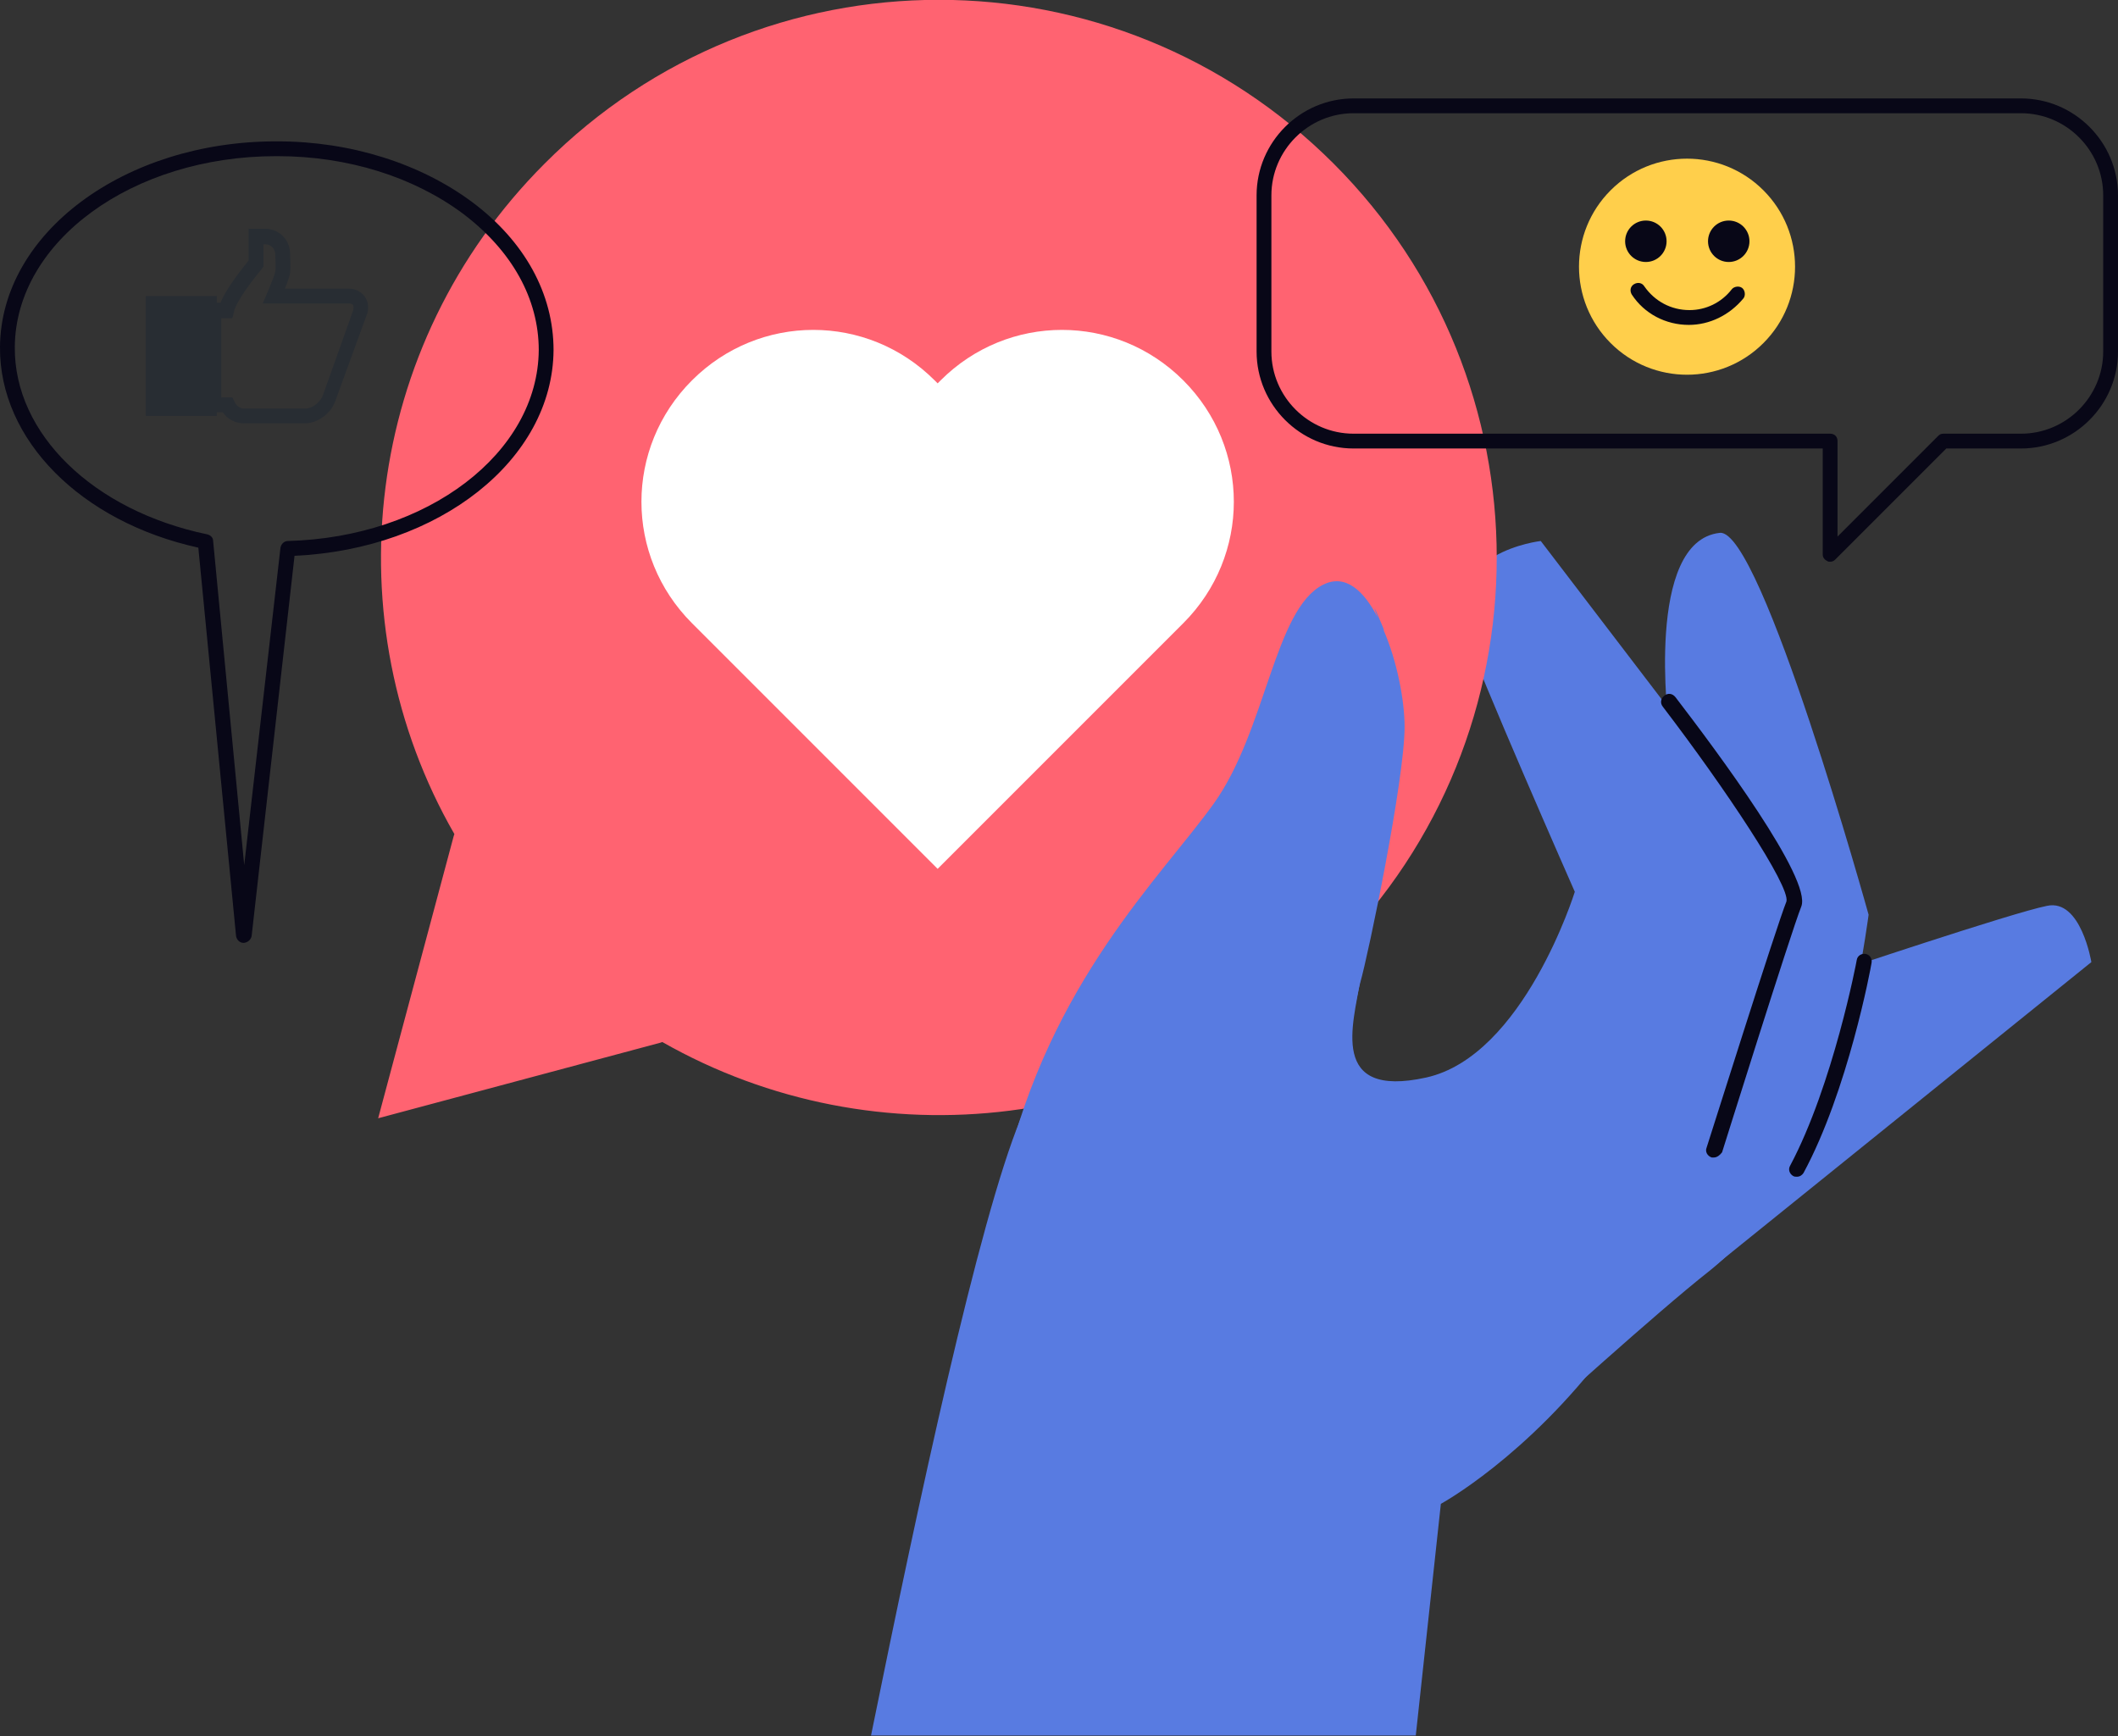 <?xml version="1.0" encoding="utf-8"?>
<!-- Generator: Adobe Illustrator 25.0.0, SVG Export Plug-In . SVG Version: 6.00 Build 0)  -->
<svg version="1.1" xmlns="http://www.w3.org/2000/svg" xmlns:xlink="http://www.w3.org/1999/xlink" x="0px" y="0px"
	 viewBox="0 0 286.2 234.6" style="enable-background:new 0 0 286.2 234.6;" xml:space="preserve">
<rect x="0" y="0" width="286.2" height="234.6" fill="#333333" stroke="none"/>
<style type="text/css">
	.st0{fill:#7CA0FC;}
	.st1{fill:#FF6371;}
	.st2{fill:#282D33;}
	.st3{fill:#1D1D1B;}
	.st4{fill:#080717;}
	.st5{fill:#F3C02A;}
	.st6{fill:#FCCC42;}
	.st7{fill:#FFFFFF;}
	.st8{fill:#587BE1;}
	.st9{fill:#FFCD00;}
	.st10{fill:#FF9700;}
	.st11{fill:#9EC5E9;}
	.st12{fill:#FF0000;}
	.st13{fill:#7EB3FF;}
	.st14{fill:#010101;}
	.st15{fill:#FFCF4B;}
	.st16{fill:none;}
	.st17{fill:#10101A;}
</style>
<g id="Layer_1">
</g>
<g id="Layer_2">
	<g>
		<g>
			<path class="st8" d="M230.9,171.7l51.7-41.7c0,0-1.4-8.6-6-7.6c-4.6,0.9-29.3,9.2-29.3,9.2S226.3,172.7,230.9,171.7z"/>
			<path class="st8" d="M232.4,72c5.6-0.6,20.1,51.6,20.1,51.6s-2.7,20.1-6.7,27.8c-4,7.7-7.9,14.8-14.9,20.4
				c-7,5.5-23.2,20.2-23.2,20.2l16.3-70.7l1.5-23.1C225.5,98.1,222.2,73.1,232.4,72z"/>
			<g>
				<path class="st4" d="M242.8,159c-0.2,0-0.3,0-0.5-0.1c-0.5-0.3-0.7-0.9-0.4-1.4c5.8-10.9,9-27.7,9-27.8c0.1-0.6,0.7-0.9,1.2-0.8
					c0.6,0.1,0.9,0.7,0.8,1.2c-0.1,0.7-3.2,17.3-9.2,28.4C243.5,158.8,243.2,159,242.8,159z"/>
			</g>
			<path class="st8" d="M191.3,234.6l3.4-31.4c0,0,11.6-6.3,22.5-20.8c3.6-4.8,7.2-10.6,10.2-17.3c6.4-14.3,10.7-26.1,13.3-34
				c2.2-6.8,1-14.2-3.4-19.9l-29.1-38.1c0,0-13.4,1.5-10.2,12.3c1.4,4.7,14.8,35.1,14.8,35.1s-6.9,22.2-20.1,25.1
				c-13.2,2.9-9.8-7.3-8.9-13.1c0.6-3.9-35.8-5.8-45.9,18.7c-5.7,13.9-13.8,51.8-20.2,83.3H191.3z"/>
			<g>
				<path class="st4" d="M231.6,156.4c-0.1,0-0.2,0-0.3,0c-0.6-0.2-0.9-0.8-0.7-1.3c0.4-1.2,9.4-29.8,10.8-33.3
					c0.5-2.1-8.3-15.3-16.7-26.3c-0.4-0.5-0.3-1.1,0.2-1.5c0.5-0.4,1.1-0.3,1.5,0.2c5.6,7.3,18.5,24.6,17,28.3
					c-1.4,3.5-10.6,32.9-10.7,33.2C232.4,156.1,232,156.4,231.6,156.4z"/>
			</g>
			<path class="st1" d="M180.2,22.1C150.7-7.4,103-7.4,73.6,22.1C49,46.7,44.9,84,61.4,112.7l-0.1,0.3l-10.2,38.1l38.1-10.2l0.3-0.1
				c28.8,16.4,66.1,12.4,90.7-12.2C209.6,99.2,209.6,51.5,180.2,22.1z"/>
			<path class="st7" d="M159.5,84.6l0.4-0.4c9.1-9.1,9.1-23.7,0-32.8l0,0c-9.1-9.1-23.7-9.1-32.8,0l-0.4,0.4l-0.4-0.4
				c-9.1-9.1-23.7-9.1-32.8,0h0c-9.1,9.1-9.1,23.7,0,32.8l0.4,0.4l32.8,32.8L159.5,84.6z"/>
			<path class="st8" d="M183.8,132.8c1.1-3.8,6-27.4,6-34.6c0-3.5-1-8.9-2.9-13.2c0.8,1.5-2.3-5.6-0.7-1.5c-1.9-3.7-4.4-6-7.4-4.5
				c-6.6,3.3-7.7,19.7-14.8,29.6s-22.1,24.1-28.2,49.9c-1.7,7.1-1.2,20.5-2.3,35.5c5.7,6.7,12.3,10.5,19.2,10.5
				C170.7,204.5,182.7,136.7,183.8,132.8z"/>
		</g>
		<g>
			<g>
				<path class="st2" d="M41.2,57.2h-8.3c-1.1,0-2.2-0.6-2.8-1.5h-2.3V40.9h2c0.8-2,3-4.7,3.8-5.7v-4.3h2.2c1.9,0,3.4,1.5,3.4,3.4
					c0,0.2,0.1,1.8,0,2.6c-0.1,0.5-0.3,1.1-0.7,2.1h8.6c0.9,0,1.7,0.4,2.2,1.1c0.5,0.7,0.6,1.7,0.2,2.6l-4.2,11.5
					C44.7,55.9,42.9,57.2,41.2,57.2z M29.9,53.7h1.5l0.3,0.6c0.2,0.5,0.7,0.9,1.3,0.9h8.3c0.9,0,1.9-0.8,2.3-1.7L47.7,42
					c0.1-0.3,0.1-0.6,0-0.8C47.5,41,47.3,41,47.1,41H35.5l0.6-1.4c0.8-1.9,1.1-2.7,1.1-3c0.1-0.4,0-1.5,0-2.2c0-0.8-0.6-1.4-1.4-1.4
					h-0.2v3l-0.2,0.3c-0.9,1.1-3.5,4.3-3.8,5.9l-0.2,0.8h-1.5V53.7z"/>
			</g>
			<rect x="19.7" y="40" class="st2" width="9.6" height="16.2"/>
		</g>
		<g>
			<path class="st4" d="M32.9,127.4C32.9,127.4,32.9,127.4,32.9,127.4c-0.5,0-0.9-0.4-1-0.9L26.8,74C10.9,70.5-0.1,59.4,0,46.9
				c0.1-15.4,16.8-27.8,37.3-27.8c0.1,0,0.2,0,0.2,0c9.9,0,19.3,3,26.3,8.2c7.1,5.3,11,12.4,11,20c-0.1,14.8-15.4,26.9-35,27.8
				l-5.8,51.4C33.9,127,33.4,127.4,32.9,127.4z M37.3,21.1C17.9,21.1,2.1,32.6,2,46.9C1.9,58.6,12.6,69,28,72.2
				c0.4,0.1,0.8,0.4,0.8,0.9l4.2,43.8L37.9,74c0.1-0.5,0.5-0.9,1-0.9c18.9-0.5,33.8-11.9,33.9-25.8l0,0c0-6.9-3.6-13.4-10.2-18.4
				c-6.7-5-15.6-7.8-25.1-7.8C37.4,21.1,37.3,21.1,37.3,21.1z"/>
		</g>
		<g>
			<path class="st4" d="M247.3,75.9c-0.1,0-0.3,0-0.4-0.1c-0.4-0.2-0.6-0.5-0.6-0.9V60.6h-63.4c-7.2,0-13.1-5.9-13.1-13.1V26.4
				c0-7.2,5.9-13.1,13.1-13.1h90.2c7.2,0,13.1,5.9,13.1,13.1v21.1c0,7.2-5.9,13.1-13.1,13.1H263l-15,15
				C247.8,75.8,247.6,75.9,247.3,75.9z M182.9,15.3c-6.1,0-11.1,5-11.1,11.1v21.1c0,6.1,5,11.1,11.1,11.1h64.4c0.6,0,1,0.4,1,1v12.9
				l13.6-13.6c0.2-0.2,0.4-0.3,0.7-0.3h10.5c6.1,0,11.1-5,11.1-11.1V26.4c0-6.1-5-11.1-11.1-11.1H182.9z"/>
		</g>
		<g>
			<ellipse transform="matrix(0.707 -0.707 0.707 0.707 41.315 171.78)" class="st15" cx="228" cy="36" rx="14.6" ry="14.6"/>
			<g>
				<circle class="st4" cx="222.4" cy="32.6" r="2.8"/>
				<circle class="st4" cx="233.6" cy="32.6" r="2.8"/>
			</g>
			<g>
				<path class="st4" d="M228.2,43.9c-3.1,0-6-1.5-7.7-4.1c-0.3-0.5-0.2-1.1,0.3-1.4c0.5-0.3,1.1-0.2,1.4,0.3c1.4,2,3.6,3.2,6.1,3.2
					c2.2,0,4.3-1,5.7-2.8c0.3-0.4,1-0.5,1.4-0.2c0.4,0.3,0.5,1,0.2,1.4C233.7,42.6,231,43.9,228.2,43.9z"/>
			</g>
		</g>
	</g>
</g>
</svg>
